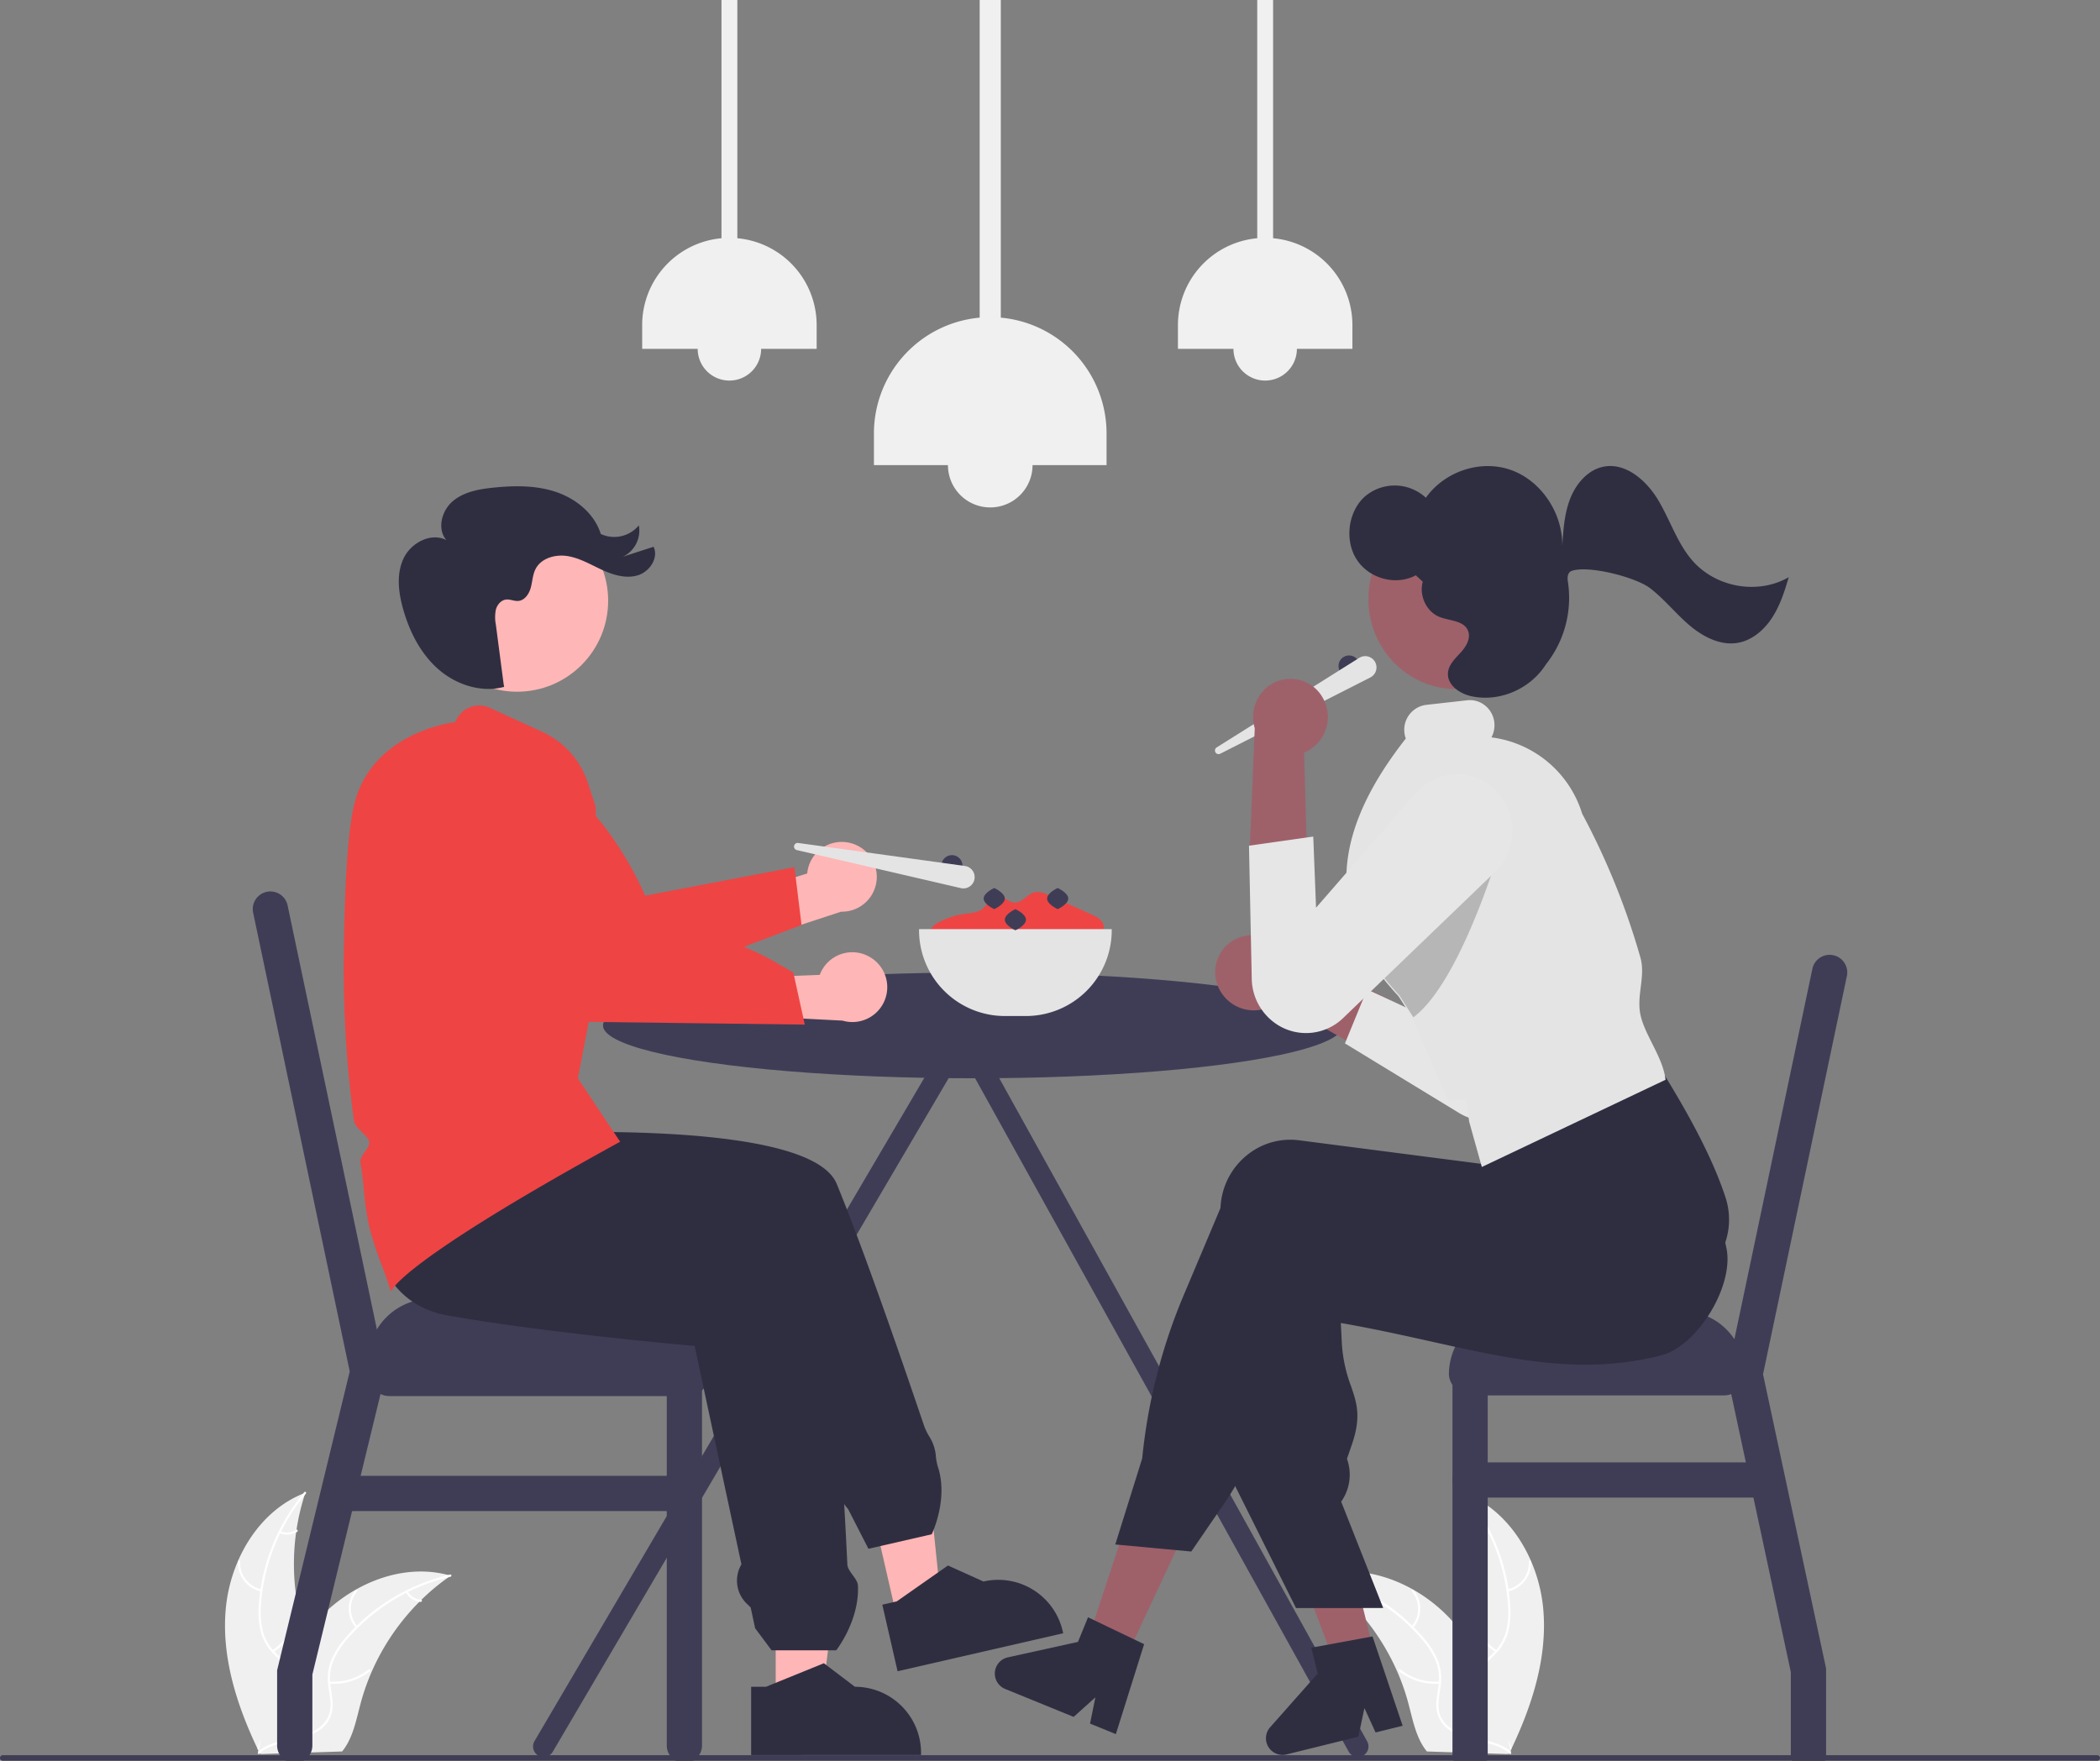 <svg height="749.53" viewBox="0 0 893.68 749.53" width="893.68" xmlns="http://www.w3.org/2000/svg"><rect x="0" y="0" width="893.68" height="749.53" fill="#808080" stroke="none"/><path d="m734.918 816.384-167.413-301.838a4.503 4.503 0 0 0 -2.234-3.608 4.451 4.451 0 0 0 -2.418-.584c-.027-.002-.054-0-.082-.002-.027.002-.055-0-.082.002a4.442 4.442 0 0 0 -4.633 4.048l-177.433 301.982a4.5 4.5 0 1 0 7.794 4.5l174.233-296.536 164.473 296.536a4.5 4.5 0 1 0 7.794-4.5z" fill="#3f3d56" transform="translate(-153.16 -75.235)"/><path d="m381.871 689.362 18.923-4.342-7.741-75.053-27.928 6.407z" fill="#ffb6b6"/><g transform="translate(-153.16 -75.235)"><path d="m549.661 728.34-26.929 6.178-8.61-16.827-.488-.597a26.776 26.776 0 0 1 -6.015-16.579l-22.383-59.207-1.83-.87a11.022 11.022 0 0 1 -4.523-15.936l-2.37-6.268-66.862.123-.067-.019-82.106-23.032 8.621-51.391 23.096 14.528c7.611-.494 137.98-8.498 150.024 20.718 10.725 26.018 26.18 70.467 37.257 103.174a25.533 25.533 0 0 0 2.051 4.225 18.443 18.443 0 0 1 2.937 8.865 21.594 21.594 0 0 0 .783 4.056c4.604 13.762-2.41 28.494-2.481 28.642z" fill="#2f2e41"/><path d="m528.638 758.322 6.152-1.412 21.779-15.278 15.114 6.814.002-0a28.146 28.146 0 0 1 33.725 21.139l.204.891-70.478 16.17z" fill="#2f2e41"/><path d="m249.245 760.007c1.924-20.941 14.19-41.907 33.864-49.334a96.89 96.89 0 0 0 2.14 66.487c3.322 8.17 7.868 16.911 5.26 25.336-1.622 5.242-5.871 9.35-10.683 11.988-4.812 2.638-10.204 3.994-15.528 5.325l-1.027.907c-9.128-18.945-15.951-39.767-14.027-60.708z" fill="#f0f0f0"/><path d="m283.319 711.061a82.814 82.814 0 0 0 -19.081 47.245 35.663 35.663 0 0 0 .764 11.148 20.454 20.454 0 0 0 5.389 9.319c2.373 2.444 5.083 4.67 6.82 7.648a12.524 12.524 0 0 1 .94 10.199c-1.314 4.199-4.059 7.675-6.861 10.981-3.111 3.671-6.401 7.434-7.621 12.208-.148.578-1.036.315-.889-.262 2.121-8.305 9.959-13.235 13.53-20.768 1.666-3.515 2.283-7.554.5-11.15-1.56-3.145-4.352-5.443-6.776-7.897a21.826 21.826 0 0 1 -5.609-8.915 32.969 32.969 0 0 1 -1.19-11.077 80.345 80.345 0 0 1 5.081-24.592 84.283 84.283 0 0 1 14.368-24.761c.382-.456 1.015.222.635.675z" fill="#fff"/><path d="m264.308 752.692a12.425 12.425 0 0 1 -9.871-12.705.464.464 0 0 1 .927.017 11.505 11.505 0 0 0 9.206 11.8c.584.119.319 1.008-.262.889z" fill="#fff"/><path d="m269.025 777.692a23.948 23.948 0 0 0 10.246-14.128c.15-.578 1.039-.315.889.262a24.909 24.909 0 0 1 -10.692 14.68c-.504.321-.944-.495-.443-.814z" fill="#fff"/><path d="m272.546 726.985a7.033 7.033 0 0 0 6.651-.552c.5-.327.94.489.443.814a7.881 7.881 0 0 1 -7.356.627.479.479 0 0 1 -.313-.576.466.466 0 0 1 .576-.313z" fill="#fff"/><path d="m344.939 745.98c-.306.213-.612.427-.918.648a92.622 92.622 0 0 0 -11.54 9.621c-.281.267-.562.542-.835.817a97.644 97.644 0 0 0 -20.263 29.694 94.824 94.824 0 0 0 -4.76 13.599c-1.711 6.418-3.056 13.512-6.681 18.833a16.267 16.267 0 0 1 -1.216 1.604l-34.268 1.101c-.079-.037-.158-.065-.238-.102l-1.366.107c.047-.244.101-.496.149-.74.027-.142.061-.284.088-.425.02-.095.041-.189.054-.276.007-.032.014-.063.021-.087.013-.086.034-.165.047-.244q.449-2.116.928-4.233c-0-.008-0-.008.007-.016a139.425 139.425 0 0 1 10.738-31.165c.147-.294.294-.596.457-.891a90.484 90.484 0 0 1 7.728-12.583 79.992 79.992 0 0 1 5.129-6.261 66.518 66.518 0 0 1 16.237-12.997c12.082-6.884 26.231-9.827 39.493-6.285.339.091.671.182 1.011.281z" fill="#f0f0f0"/><path d="m344.876 746.418a82.814 82.814 0 0 0 -43.679 26.235 35.663 35.663 0 0 0 -6.102 9.361 20.454 20.454 0 0 0 -1.308 10.685c.423 3.38 1.247 6.789.84 10.213a12.524 12.524 0 0 1 -5.39 8.709c-3.577 2.561-7.862 3.684-12.09 4.637-4.694 1.058-9.587 2.082-13.434 5.159-.466.373-1.017-.372-.552-.745 6.694-5.353 15.92-4.572 23.306-8.436 3.447-1.803 6.371-4.656 7.112-8.602.648-3.45-.198-6.966-.656-10.385a21.826 21.826 0 0 1 .889-10.495 32.969 32.969 0 0 1 5.719-9.561 80.345 80.345 0 0 1 18.863-16.576 84.283 84.283 0 0 1 26.38-11.12c.58-.134.677.788.101.921z" fill="#fff"/><path d="m304.632 768.211a12.425 12.425 0 0 1 -.232-16.087c.381-.459 1.112.112.73.571a11.505 11.505 0 0 0 .246 14.964c.395.447-.352.996-.745.552z" fill="#fff"/><path d="m293.347 791.012a23.948 23.948 0 0 0 16.687-5.112c.467-.371 1.019.374.552.745a24.909 24.909 0 0 1 -17.375 5.284c-.596-.047-.456-.963.136-.917z" fill="#fff"/><path d="m326.687 752.645a7.033 7.033 0 0 0 5.643 3.563c.596.039.456.956-.136.917a7.881 7.881 0 0 1 -6.251-3.928.479.479 0 0 1 .096-.648.466.466 0 0 1 .648.096z" fill="#fff"/><path d="m809.895 760.007c-1.924-20.941-14.19-41.907-33.864-49.334a96.89 96.89 0 0 1 -2.14 66.487c-3.322 8.17-7.868 16.911-5.26 25.336 1.622 5.242 5.871 9.35 10.683 11.988 4.812 2.638 10.204 3.994 15.528 5.325l1.027.907c9.128-18.945 15.951-39.767 14.027-60.708z" fill="#f0f0f0"/><path d="m775.821 711.061a82.814 82.814 0 0 1 19.081 47.245 35.663 35.663 0 0 1 -.764 11.148 20.454 20.454 0 0 1 -5.389 9.319c-2.373 2.444-5.083 4.67-6.82 7.648a12.524 12.524 0 0 0 -.94 10.199c1.314 4.199 4.059 7.675 6.861 10.981 3.111 3.671 6.401 7.434 7.621 12.208.148.578 1.036.315.889-.262-2.121-8.305-9.959-13.235-13.53-20.768-1.666-3.515-2.283-7.554-.5-11.15 1.56-3.145 4.352-5.443 6.776-7.897a21.826 21.826 0 0 0 5.609-8.915 32.97 32.97 0 0 0 1.19-11.077 80.345 80.345 0 0 0 -5.081-24.592 84.283 84.283 0 0 0 -14.368-24.761c-.382-.456-1.015.222-.635.675z" fill="#fff"/><path d="m794.832 752.692a12.425 12.425 0 0 0 9.871-12.705.464.464 0 0 0 -.927.017 11.505 11.505 0 0 1 -9.206 11.8c-.584.119-.319 1.008.262.889z" fill="#fff"/><path d="m790.115 777.692a23.948 23.948 0 0 1 -10.246-14.128c-.15-.578-1.039-.315-.889.262a24.909 24.909 0 0 0 10.692 14.68c.504.321.944-.495.443-.814z" fill="#fff"/><path d="m786.594 726.985a7.033 7.033 0 0 1 -6.651-.552c-.5-.327-.94.489-.443.814a7.881 7.881 0 0 0 7.356.627.479.479 0 0 0 .313-.576.466.466 0 0 0 -.576-.313z" fill="#fff"/><path d="m714.201 745.98c.306.213.612.427.918.648a92.622 92.622 0 0 1 11.54 9.621c.281.267.562.542.835.817a97.644 97.644 0 0 1 20.263 29.694 94.824 94.824 0 0 1 4.76 13.599c1.711 6.418 3.056 13.512 6.681 18.833a16.268 16.268 0 0 0 1.216 1.604l34.268 1.101c.079-.037.158-.065.238-.102l1.366.107c-.047-.244-.101-.496-.149-.74-.027-.142-.061-.284-.088-.425-.02-.095-.041-.189-.054-.276-.007-.032-.014-.063-.021-.087-.013-.086-.034-.165-.047-.244q-.449-2.116-.928-4.233c0-.008 0-.008-.007-.016a139.425 139.425 0 0 0 -10.738-31.165c-.147-.294-.294-.596-.457-.891a90.484 90.484 0 0 0 -7.728-12.583 79.992 79.992 0 0 0 -5.129-6.261 66.519 66.519 0 0 0 -16.237-12.997c-12.082-6.884-26.231-9.827-39.493-6.285-.339.091-.671.182-1.011.281z" fill="#f0f0f0"/><path d="m714.264 746.418a82.814 82.814 0 0 1 43.679 26.235 35.663 35.663 0 0 1 6.102 9.361 20.454 20.454 0 0 1 1.308 10.685c-.423 3.38-1.247 6.789-.84 10.213a12.524 12.524 0 0 0 5.39 8.709c3.577 2.561 7.862 3.684 12.09 4.637 4.694 1.058 9.587 2.082 13.434 5.159.466.373 1.017-.372.552-.745-6.694-5.353-15.92-4.572-23.306-8.436-3.447-1.803-6.371-4.656-7.112-8.602-.648-3.45.198-6.966.656-10.385a21.826 21.826 0 0 0 -.889-10.495 32.969 32.969 0 0 0 -5.719-9.561 80.345 80.345 0 0 0 -18.863-16.576 84.283 84.283 0 0 0 -26.38-11.12c-.58-.134-.677.788-.101.921z" fill="#fff"/><path d="m754.508 768.211a12.425 12.425 0 0 0 .232-16.087c-.381-.459-1.112.112-.73.571a11.505 11.505 0 0 1 -.246 14.964c-.395.447.352.996.745.552z" fill="#fff"/><path d="m765.793 791.012a23.948 23.948 0 0 1 -16.687-5.112c-.467-.371-1.019.374-.552.745a24.909 24.909 0 0 0 17.375 5.284c.596-.047.456-.963-.136-.917z" fill="#fff"/><path d="m732.453 752.645a7.033 7.033 0 0 1 -5.643 3.563c-.596.039-.456.956.136.917a7.881 7.881 0 0 0 6.251-3.928.479.479 0 0 0 -.096-.648.466.466 0 0 0 -.648.096z" fill="#fff"/><path d="m1046.84 823.575a1.193 1.193 0 0 1 -1.19 1.19h-891.3a1.19 1.19 0 1 1 0-2.38h891.3a1.193 1.193 0 0 1 1.19 1.19z" fill="#3f3d56"/></g><circle cx="574.112" cy="283.5" fill="#3f3d56" r="4.5"/><path d="m670.923 393.397 60.667-38.114a4.796 4.796 0 1 1 4.725 8.336l-63.869 32.465a1.546 1.546 0 0 1 -1.523-2.687z" fill="#e4e4e4" transform="translate(-153.16 -75.235)"/><path d="m549.212 475.467a4.202 4.202 0 0 1 .069-4.79 9.891 9.891 0 0 1 3.966-3.145 33.101 33.101 0 0 1 10.349-3.27c2.74-.389 5.731-.513 7.857-2.286 2.112-1.761 3.289-5.054 6.025-5.329 2.645-.266 4.679 2.629 7.331 2.809 3.269.222 5.41-3.605 8.591-4.39 2.13-.525 4.319.402 6.317 1.308l11.987 5.438 6.144 2.787c2.146.974 4.566 2.285 4.972 4.606.557 3.19-2.991 5.441-6.024 6.573a96.97 96.97 0 0 1 -67.125.008" fill="#ef4444" transform="translate(-153.16 -75.235)"/><ellipse cx="414.112" cy="436.5" fill="#3f3d56" rx="157.5" ry="22.5"/><rect fill="#3f3d56" height="18" rx="9" width="126" x="616.612" y="576"/><path d="m939.111 490.775-35.67 169.45 9.29 43.37 17.54 81.85v36.79a.776.776 0 0 1 -.01.15 6.935 6.935 0 0 1 -.44 2.38h-14.1a6.935 6.935 0 0 1 -.44-2.38.775.775 0 0 1 -.01-.15v-35.21l-15.92-74.29-3.22-15-6.23-29.07-1.8-8.42v-.01l1.78-8.44 1.37-6.51 33.18-157.59a7.5 7.5 0 1 1 14.68 3.08z" fill="#3f3d56" transform="translate(-153.16 -75.235)"/><path d="m786.272 660.235v162a.776.776 0 0 1 -.01.15 6.935 6.935 0 0 1 -.44 2.38h-14.1a6.935 6.935 0 0 1 -.44-2.38.775.775 0 0 1 -.01-.15v-162a7.5 7.5 0 0 1 15 0z" fill="#3f3d56" transform="translate(-153.16 -75.235)"/><path d="m643.612 558h72a27 27 0 0 1 27 27 0 0 0 0 1 0 0h-126a0 0 0 0 1 0 0 27 27 0 0 1 27-27z" fill="#3f3d56"/><path d="m904.772 712.735h-126a7.5 7.5 0 0 1 0-15h126a7.5 7.5 0 0 1 0 15z" fill="#3f3d56" transform="translate(-153.16 -75.235)"/><rect fill="#3f3d56" height="20.727" rx="9" transform="matrix(-1 0 0 -1 611.292 1243.053)" width="145.091" x="309.681" y="648.78"/><path d="m317.372 659.265-2.3 9.48-8.44 34.72-3.64 15-16.9 69.58v30.19a7.392 7.392 0 0 1 -1.26 4.15 7.241 7.241 0 0 1 -2.57 2.38h-7.34a7.242 7.242 0 0 1 -2.57-2.38 7.393 7.393 0 0 1 -1.26-4.15v-31.99l18.78-77.3 12.12-49.92-41.1-195.25a7.495 7.495 0 1 1 14.67-3.08l37.99 180.43 1.75 8.32 2.04 9.7z" fill="#3f3d56" transform="translate(-153.16 -75.235)"/><path d="m451.912 659.145v159.09a7.389 7.389 0 0 1 -1.26 4.15 7.242 7.242 0 0 1 -2.57 2.38h-7.35a7.299 7.299 0 0 1 -2.56-2.38 7.392 7.392 0 0 1 -1.26-4.15v-159.09a7.5 7.5 0 1 1 15 0z" fill="#3f3d56" transform="translate(-153.16 -75.235)"/><path d="m309.681 628.053h145.091a0 0 0 0 1 0 0v4.091a27 27 0 0 1 -27 27h-91.091a27 27 0 0 1 -27-27v-4.091a0 0 0 0 1 0 0z" fill="#3f3d56" transform="matrix(-1 0 0 -1 611.292 1211.962)"/><path d="m444.408 718.462h-145.091a7.5 7.5 0 0 1 0-15h145.091a7.5 7.5 0 0 1 0 15z" fill="#3f3d56" transform="translate(-153.16 -75.235)"/><path d="m477.713 708.651-15.763-7.539 21.653-65.889 23.266 11.126z" fill="#9e616a"/><path d="m584.542 702.683-16.95 4.182-24.559-64.847 25.018-6.173z" fill="#9e616a"/><path d="m672.735 497.502a16.433 16.433 0 0 0 22.262 5.585 15.742 15.742 0 0 0 2.112-1.531l49.836 28.6-2.165-29.358-46.994-22.658a16.372 16.372 0 0 0 -19.86-2.587 15.755 15.755 0 0 0 -5.193 21.949z" fill="#9e616a" transform="translate(-153.16 -75.235)"/><path d="m725.519 519.387 8.81 5.369 39.564 24.126a23.328 23.328 0 0 0 32.162-7.423 22.825 22.825 0 0 0 2.909-16.113l-17.585-87.852a24.377 24.377 0 0 0 -32-18.499 23.209 23.209 0 0 0 -14.644 28.195l18.387 62.347-28.185-13.141z" fill="#e6e6e6" transform="translate(-153.16 -75.235)"/><path d="m704.691 759.745-27.124-54.399.003-.125 2.678-99.776c.033-.887.105-1.779.213-2.656a30.352 30.352 0 0 1 11.548-20.426 29.165 29.165 0 0 1 21.754-5.949l77.56 10.037 2.69-10.999.501-.183 74.314-27.235.428.697c9.733 15.836 16.537 47.47 18.39 56.788l.027.134c.039.196.062.315.071.35 3.826 15.901-11.982 42.241-27.729 46.2-33.17 8.455-62.836 1.86-97.186-5.778-12.317-2.74-25.047-5.571-39.069-8.019l.417 8.252a61.84 61.84 0 0 0 3.912 18.562c2.5 7.322 4.475 13.106.299 25.165l-2.02 5.833a19.884 19.884 0 0 1 -2.045 17.629l-.406.621 17.887 45.264z" fill="#2f2e41" transform="translate(-153.16 -75.235)"/><path d="m660.125 735.688-32.345-3.006 11.459-36.647a239.265 239.265 0 0 1 17.674-69.517l15.63-37.042c.036-.824.105-1.654.206-2.467a30.347 30.347 0 0 1 11.548-20.425 29.181 29.181 0 0 1 21.753-5.949l77.446 10.022 3.373-28.311 74.334-9.947.34.554c12.993 21.14 21.242 37.69 25.959 52.083.237.734.447 1.483.627 2.229 3.852 16.008-5.763 32.238-21.434 36.179-39.935 10.182-87.957 9.899-151.096-.894l-30.557 72.72a111.676 111.676 0 0 1 -10.793 19.796z" fill="#2f2e41" transform="translate(-153.16 -75.235)"/><ellipse cx="619.789" cy="255.037" fill="#9e616a" rx="37.467" ry="38.302"/><path d="m783.768 571.994-5.376-19.259-1.322-9.5-7.727.258-15.165-35.003-5.89-9.23q-1.802-1.897-3.265-3.648a82.226 82.226 0 0 1 -14.555-23.438 61.581 61.581 0 0 1 -4.261-19.301c-1.099-19.558 7.145-40.25 25.206-63.254a10.854 10.854 0 0 1 -.588-2.522 10.671 10.671 0 0 1 9.278-11.814l17.419-1.956a10.281 10.281 0 0 1 7.623 2.223 10.688 10.688 0 0 1 3.948 7.255 10.928 10.928 0 0 1 -1.232 6.319 46.52 46.52 0 0 1 38.61 32.489 308.947 308.947 0 0 1 24.781 61.206c1.193 4.158.662 8.442.148 12.585-.474 3.827-.965 7.785-.14 11.729.839 4.012 2.857 8.036 4.994 12.297 2.448 4.88 4.978 9.926 5.662 15.069l.048.361z" fill="#e4e4e4" transform="translate(-153.16 -75.235)"/><path d="m730.931 471.984a81.957 81.957 0 0 0 14.476 23.306c1.045 1.248 2.148 2.473 3.303 3.701l5.927 9.3c21.848-16.377 39.55-80.858 39.55-80.858l-24.651-4.795z" opacity=".2" transform="translate(-153.16 -75.235)"/><path d="m716.007 372.152a16.471 16.471 0 0 1 -5.562 22.29 15.804 15.804 0 0 1 -2.345 1.15l1.745 57.435-24.872-15.657 2.156-52.141a16.425 16.425 0 0 1 7.075-18.763 15.719 15.719 0 0 1 21.804 5.686z" fill="#9e616a" transform="translate(-153.16 -75.235)"/><path d="m712.031 431.347-27.352 3.889 1.176 56.642a23.699 23.699 0 0 0 11.586 19.972 22.708 22.708 0 0 0 27.125-3.08l64.575-62.112a24.484 24.484 0 0 0 1.804-33.62 23.22 23.22 0 0 0 -33.268-2.278 23.822 23.822 0 0 0 -1.818 1.811l-42.639 49.052z" fill="#e6e6e6" transform="translate(-153.16 -75.235)"/><path d="m330.104 725.568 19.414-.001 9.236-74.884-28.653.001z" fill="#ffb6b6"/><circle cx="220.061" cy="255.703" fill="#ffb6b6" r="38.748"/><path d="m509.014 777.735h-27.492l-7.009-9.395-1.897-8.852-1.633-1.58a13.628 13.628 0 0 1 -2.298-16.76l-19.925-92.961c-5.218-.459-64.069-5.721-104.978-12.961-10.47-1.853-18.644-6.942-24.296-15.126-13.888-20.111-7.939-52.651-7.877-52.977l.069-.363.367-.042 95.555-10.725.129.061c3.171 1.502 77.801 36.932 89.997 49.127 5.507 5.507 17.794 38.228 20.545 73.014.493 6.231-1.281 12.578-2.995 18.716-1.605 5.743-3.263 11.681-2.936 17.294.506 8.662.985 17.748 1.425 27.005.07 1.475 1.182 3.002 2.256 4.478 1.123 1.542 2.183 2.999 2.251 4.524.653 14.784-9.009 27.208-9.107 27.332z" fill="#2f2e41" transform="translate(-153.16 -75.235)"/><path d="m515.274 434.144a14.761 14.761 0 0 0 -18.593 12.907l-32.195 10.063 1.343 21.056 45.267-14.849a14.841 14.841 0 0 0 4.179-29.177z" fill="#ffb6b6" transform="translate(-153.16 -75.235)"/><path d="m494.268 468.988-24.062 9.107-.615 1.194a12.14 12.14 0 0 1 -16.353 5.229l-54.084 20.47s-24.153-24.17-41.349-45.741l5.861-36.048a69.057 69.057 0 0 1 8.511-23.726c35.266 7.733 55.51 57.032 55.51 57.032l63.558-12.127z" fill="#ef4444" transform="translate(-153.16 -75.235)"/><path d="m367.715 367.615c-9.701 2.62-20.395-.863-27.966-7.471s-12.306-15.97-15.035-25.64c-1.998-7.083-2.946-14.945.208-21.594s11.641-11.135 18.189-7.776c-4.039-4.706-2.021-12.49 2.696-16.516s11.196-5.18 17.366-5.811c8.954-.916 18.203-1.018 26.724 1.883s16.262 9.243 18.929 17.84a13.578 13.578 0 0 0 16.195-3.656 12.301 12.301 0 0 1 -6.778 13.338l13.055-4.233c2.245 4.752-1.689 10.634-6.72 12.156s-10.462-.142-15.236-2.34-9.401-4.978-14.586-5.836-11.277.809-13.676 5.486c-1.256 2.45-1.322 5.318-2.051 7.973s-2.577 5.407-5.322 5.624c-1.734.137-3.431-.786-5.16-.597-2.144.234-3.784 2.176-4.355 4.255a16.326 16.326 0 0 0 -.015 6.423l3.316 25.348" fill="#2f2e41" transform="translate(-153.16 -75.235)"/><path d="m319.709 624.73a.094.094 0 0 1 -.022-.002l-.306-.052-.089-.298c-1.114-3.747-2.532-7.583-3.903-11.292a136.16 136.16 0 0 1 -5.105-15.736 120.525 120.525 0 0 1 -2.256-15.491c-.382-3.78-.778-7.689-1.45-11.538-.299-1.708.833-3.327 1.927-4.892 1.015-1.451 1.973-2.821 1.772-4.118-.206-1.326-1.676-2.782-3.098-4.19-1.558-1.543-3.17-3.14-3.398-4.819a480.113 480.113 0 0 1 -4.326-69.164c.321-32 1.767-53.812 4.298-64.831 6.806-29.627 38.249-35.034 43.171-35.701a10.868 10.868 0 0 1 14.698-6.062l22.341 10.227a36.371 36.371 0 0 1 19.338 21.597l3.319 10.118 1.662 67.919-9.212 47.829 18 27c-95.934 52.67-97.052 63.495-97.361 63.495z" fill="#ef4444" transform="translate(-153.16 -75.235)"/><path d="m472.817 793.257 6.312-0 24.644-10.022 13.208 10.021h.002a28.146 28.146 0 0 1 28.145 28.144v.915l-72.31.003z" fill="#2f2e41" transform="translate(-153.16 -75.235)"/><path d="m523.335 482.612a14.761 14.761 0 0 0 -21.317 7.609l-33.706 1.314-4.541 15.7 47.917 2.453a14.841 14.841 0 0 0 11.647-27.076z" fill="#ffb6b6" transform="translate(-153.16 -75.235)"/><path d="m495.649 511.381-34.623-.432-4.383-.059-70.441-.888s-19.129-18.249-35.785-37.038l2.335-16.886a68.991 68.991 0 0 1 23.132-42.716c23.856 15.94 37.691 47.493 37.691 47.493l23.197 10.38a101.559 101.559 0 0 1 46.372 13.581l7.628 4.419z" fill="#ef4444" transform="translate(-153.16 -75.235)"/><path d="m750.07 809.859-11.52 2.843-4.74-10.369-2.582 12.176-30.554 7.54a7.074 7.074 0 0 1 -6.993-11.557l20.241-22.873-2.714-10.995 26.042-4.802z" fill="#2f2e41" transform="translate(-153.16 -75.235)"/><path d="m628.028 813.414-10.986-4.484 2.273-11.172-9.256 8.322-29.137-11.893a7.074 7.074 0 0 1 1.152-13.459l29.827-6.572 4.28-10.486 23.877 11.45z" fill="#2f2e41" transform="translate(-153.16 -75.235)"/><path d="m589.771 507.735h-9a36.541 36.541 0 0 1 -36.5-36.5v-.5h82v.5a36.541 36.541 0 0 1 -36.5 36.5z" fill="#e4e4e4" transform="translate(-153.16 -75.235)"/><path d="m580.772 457.735c0 2.485-4.5 4.5-4.5 4.5s-4.5-2.015-4.5-4.5 4.5-4.5 4.5-4.5 4.5 2.015 4.5 4.5z" fill="#3f3d56" transform="translate(-153.16 -75.235)"/><path d="m607.772 457.735c0 2.485-4.5 4.5-4.5 4.5s-4.5-2.015-4.5-4.5 4.5-4.5 4.5-4.5 4.5 2.015 4.5 4.5z" fill="#3f3d56" transform="translate(-153.16 -75.235)"/><path d="m589.772 466.735c0 2.485-4.5 4.5-4.5 4.5s-4.5-2.015-4.5-4.5 4.5-4.5 4.5-4.5 4.5 2.015 4.5 4.5z" fill="#3f3d56" transform="translate(-153.16 -75.235)"/><circle cx="405.112" cy="368.5" fill="#3f3d56" r="4.5"/><path d="m492.826 434.064 70.973 9.802a4.796 4.796 0 1 1 -1.74 9.423l-69.794-16.187a1.546 1.546 0 0 1 .561-3.037z" fill="#e4e4e4" transform="translate(-153.16 -75.235)"/><path d="m579.07 210.448v-135.213h-9v135.213a49.498 49.498 0 0 0 -45 49.287v13.5h31.5a18 18 0 0 0 36 0h31.5v-13.5a49.498 49.498 0 0 0 -45-49.287z" fill="#f0f0f0" transform="translate(-153.16 -75.235)"/><path d="m694.945 176.645v-101.41h-6.75v101.41a37.123 37.123 0 0 0 -33.75 36.965v10.125h23.625a13.5 13.5 0 1 0 27 0h23.625v-10.125a37.123 37.123 0 0 0 -33.75-36.965z" fill="#f0f0f0" transform="translate(-153.16 -75.235)"/><path d="m466.945 176.645v-101.41h-6.75v101.41a37.123 37.123 0 0 0 -33.75 36.965v10.125h23.625a13.5 13.5 0 1 0 27 0h23.625v-10.125a37.123 37.123 0 0 0 -33.75-36.965z" fill="#f0f0f0" transform="translate(-153.16 -75.235)"/><path d="m873.208 313.66c-6.369-7.427-9.396-17.281-14.488-25.714-5.091-8.434-13.951-15.982-23.311-14.019-6.452 1.353-11.438 7.046-13.963 13.394-2.524 6.348-2.997 13.348-3.439 20.205.156-14.093-9.128-27.755-21.918-32.252-12.789-4.497-28.095.519-36.132 11.841a19.529 19.529 0 0 0 -25.938-.544c-7.188 6.425-8.779 18.653-3.493 26.848s16.736 11.248 25.137 6.703l2.97 2.732c-1.672 5.847 1.57 12.755 7.021 14.956 4.419 1.785 10.659 1.488 12.312 6.126 1.156 3.241-1.004 6.7-3.302 9.19-2.297 2.49-5.025 5.062-5.301 8.508-.417 5.199 4.956 8.842 9.84 9.939 11.777 2.645 24.845-2.809 31.633-13.202q.196-.301.427-.602a45.48 45.48 0 0 0 9.148-34.775c-.382-2.402.003-4.189 1.659-4.758 7.159-2.459 27.215 2.702 33.285 7.366 6.07 4.664 10.931 10.837 16.778 15.803 5.847 4.965 13.298 8.796 20.722 7.443 5.946-1.083 11.004-5.4 14.406-10.606 3.402-5.207 5.36-11.276 7.114-17.307-13.148 7.595-31.142 4.416-41.167-7.274z" fill="#2f2e41" transform="translate(-153.16 -75.235)"/></svg>